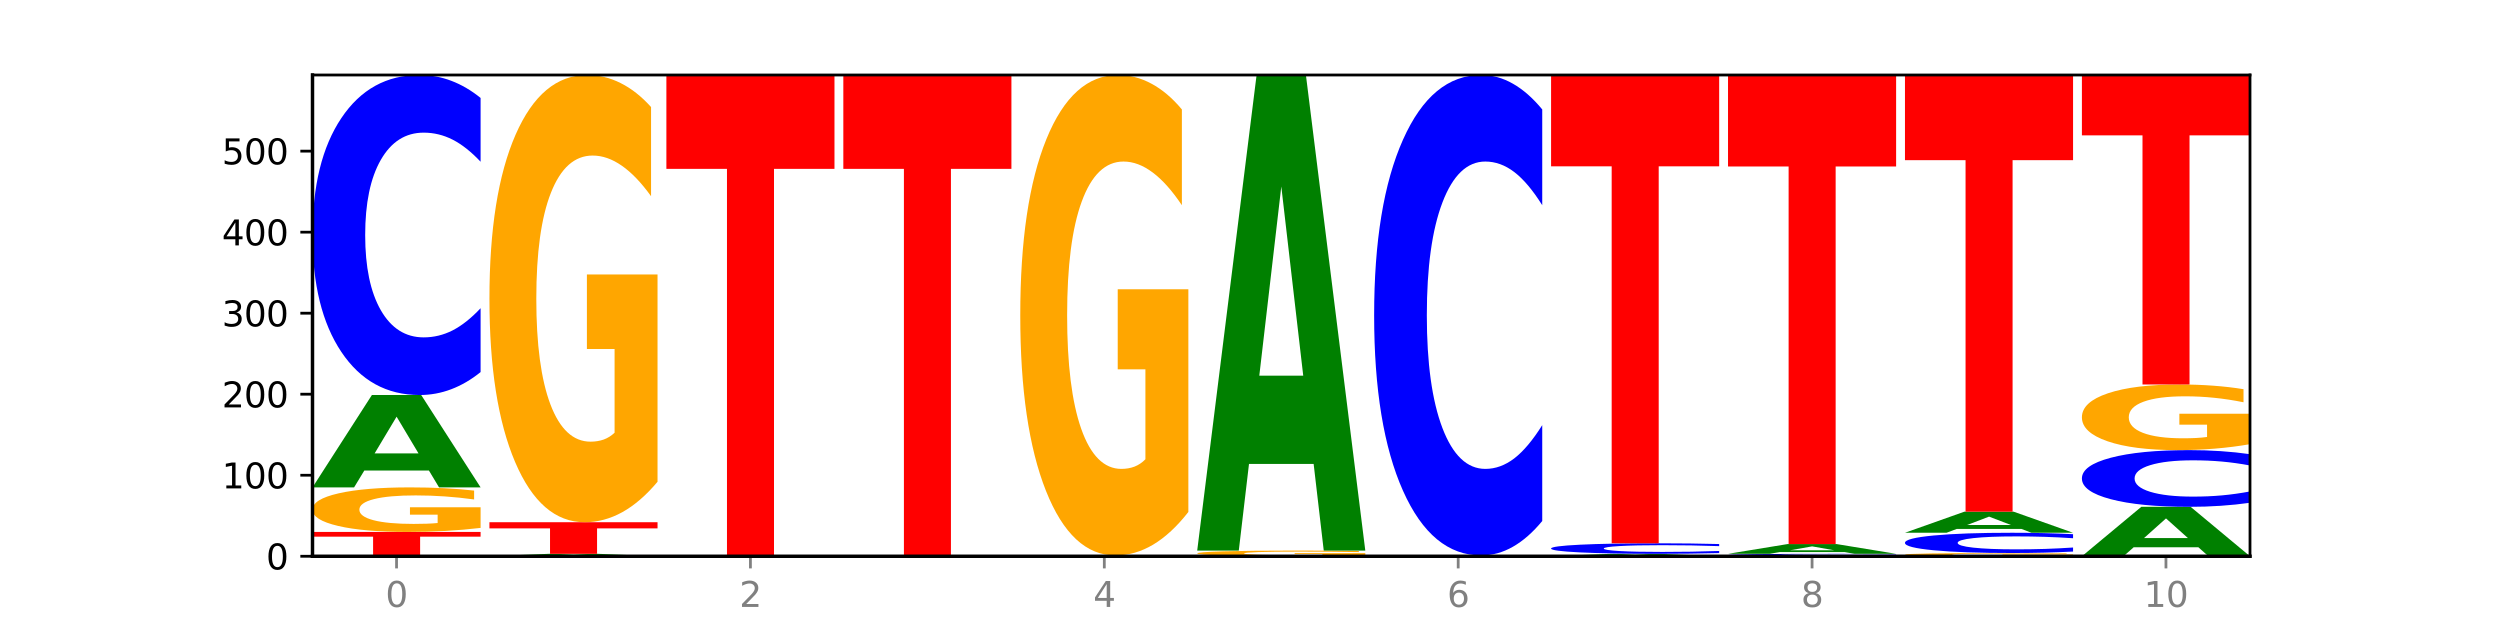 <?xml version="1.0" encoding="utf-8" standalone="no"?>
<!DOCTYPE svg PUBLIC "-//W3C//DTD SVG 1.1//EN"
  "http://www.w3.org/Graphics/SVG/1.1/DTD/svg11.dtd">
<svg xmlns:xlink="http://www.w3.org/1999/xlink" width="720pt" height="180pt" viewBox="0 0 720 180" xmlns="http://www.w3.org/2000/svg" version="1.1">
 <defs>
  <style type="text/css">*{stroke-linejoin: round; stroke-linecap: butt}</style>
 </defs>
 <g id="figure_1">
  <g id="patch_1">
   <path d="M 0 180 
L 720 180 
L 720 0 
L 0 0 
z
" style="fill: #ffffff"/>
  </g>
  <g id="axes_1">
   <g id="patch_2">
    <path d="M 90 160.2 
L 648 160.2 
L 648 21.6 
L 90 21.6 
z
" style="fill: #ffffff"/>
   </g>
   <g id="line2d_1">
    <path d="M 90 160.2 
L 648 160.2 
" clip-path="url(#p62d9933ed6)" style="fill: none; stroke: #000000; stroke-width: 0.5; stroke-linecap: square"/>
   </g>
   <g id="patch_3">
    <path d="M 90 153.2 
L 138.411 153.2 
L 138.411 154.565 
L 120.994 154.565 
L 120.994 160.2 
L 107.45 160.2 
L 107.45 154.565 
L 90 154.565 
L 90 153.2 
z
" clip-path="url(#p62d9933ed6)" style="fill: #ff0000"/>
   </g>
   <g id="patch_4">
    <path d="M 138.411 152.039 
Q 133.529 152.619 128.277 152.911 
Q 123.026 153.2 117.428 153.2 
Q 104.777 153.2 97.389 151.472 
Q 90 149.743 90 146.787 
Q 90 143.797 97.519 142.082 
Q 105.048 140.367 118.144 140.367 
Q 123.189 140.367 127.811 140.6 
Q 132.444 140.831 136.545 141.287 
L 136.545 143.845 
Q 132.313 143.259 128.126 142.97 
Q 123.938 142.678 119.728 142.678 
Q 111.938 142.678 107.717 143.744 
Q 103.497 144.807 103.497 146.787 
Q 103.497 148.749 107.566 149.82 
Q 111.634 150.888 119.12 150.888 
Q 121.16 150.888 122.907 150.827 
Q 124.654 150.764 126.042 150.631 
L 126.042 148.229 
L 118.068 148.229 
L 118.068 146.09 
L 138.411 146.09 
L 138.411 152.039 
z
" clip-path="url(#p62d9933ed6)" style="fill: #ffa600"/>
   </g>
   <g id="patch_5">
    <path d="M 123.534 135.521 
L 104.916 135.521 
L 101.977 140.367 
L 90 140.367 
L 107.104 113.767 
L 121.307 113.767 
L 138.411 140.367 
L 126.444 140.367 
L 123.534 135.521 
z
M 107.886 130.584 
L 120.535 130.584 
L 114.22 120.003 
L 107.886 130.584 
z
" clip-path="url(#p62d9933ed6)" style="fill: #008000"/>
   </g>
   <g id="patch_6">
    <path d="M 138.411 107.16 
Q 134.361 110.435 129.983 112.091 
Q 125.604 113.767 120.835 113.767 
Q 106.613 113.767 98.306 101.353 
Q 90 88.94 90 67.712 
Q 90 46.408 98.306 34.013 
Q 106.613 21.6 120.835 21.6 
Q 125.604 21.6 129.983 23.275 
Q 134.361 24.932 138.411 28.206 
L 138.411 46.579 
Q 134.325 42.238 130.361 40.22 
Q 126.397 38.202 122.018 38.202 
Q 114.163 38.202 109.662 46.065 
Q 105.173 53.909 105.173 67.712 
Q 105.173 81.458 109.662 89.321 
Q 114.163 97.165 122.018 97.165 
Q 126.397 97.165 130.361 95.147 
Q 134.325 93.11 138.411 88.769 
L 138.411 107.16 
z
" clip-path="url(#p62d9933ed6)" style="fill: #0000ff"/>
   </g>
   <g id="patch_7">
    <path d="M 174.493 160.072 
L 155.875 160.072 
L 152.935 160.2 
L 140.959 160.2 
L 158.063 159.5 
L 172.266 159.5 
L 189.37 160.2 
L 177.403 160.2 
L 174.493 160.072 
z
M 158.845 159.943 
L 171.494 159.943 
L 165.179 159.664 
L 158.845 159.943 
z
" clip-path="url(#p62d9933ed6)" style="fill: #008000"/>
   </g>
   <g id="patch_8">
    <path d="M 140.959 150.4 
L 189.37 150.4 
L 189.37 152.175 
L 171.953 152.175 
L 171.953 159.5 
L 158.409 159.5 
L 158.409 152.175 
L 140.959 152.175 
L 140.959 150.4 
z
" clip-path="url(#p62d9933ed6)" style="fill: #ff0000"/>
   </g>
   <g id="patch_9">
    <path d="M 189.37 138.747 
Q 184.488 144.573 179.236 147.5 
Q 173.985 150.4 168.387 150.4 
Q 155.736 150.4 148.347 133.053 
Q 140.959 115.706 140.959 86.04 
Q 140.959 56.028 148.478 38.814 
Q 156.007 21.6 169.103 21.6 
Q 174.148 21.6 178.77 23.941 
Q 183.403 26.256 187.504 30.832 
L 187.504 56.507 
Q 183.272 50.627 179.084 47.727 
Q 174.896 44.8 170.687 44.8 
Q 162.897 44.8 158.676 55.496 
Q 154.456 66.165 154.456 86.04 
Q 154.456 105.728 158.524 116.477 
Q 162.593 127.2 170.079 127.2 
Q 172.119 127.2 173.866 126.588 
Q 175.613 125.949 177.001 124.619 
L 177.001 100.514 
L 169.027 100.514 
L 169.027 79.043 
L 189.37 79.043 
L 189.37 138.747 
z
" clip-path="url(#p62d9933ed6)" style="fill: #ffa600"/>
   </g>
   <g id="patch_10">
    <path d="M 191.918 21.6 
L 240.329 21.6 
L 240.329 48.631 
L 222.912 48.631 
L 222.912 160.2 
L 209.368 160.2 
L 209.368 48.631 
L 191.918 48.631 
L 191.918 21.6 
z
" clip-path="url(#p62d9933ed6)" style="fill: #ff0000"/>
   </g>
   <g id="patch_11">
    <path d="M 242.877 21.6 
L 291.288 21.6 
L 291.288 48.631 
L 273.871 48.631 
L 273.871 160.2 
L 260.327 160.2 
L 260.327 48.631 
L 242.877 48.631 
L 242.877 21.6 
z
" clip-path="url(#p62d9933ed6)" style="fill: #ff0000"/>
   </g>
   <g id="patch_12">
    <path d="M 293.836 159.967 
L 342.247 159.967 
L 342.247 160.012 
L 324.83 160.012 
L 324.83 160.2 
L 311.286 160.2 
L 311.286 160.012 
L 293.836 160.012 
L 293.836 159.967 
z
" clip-path="url(#p62d9933ed6)" style="fill: #ff0000"/>
   </g>
   <g id="patch_13">
    <path d="M 342.247 147.448 
Q 337.364 153.707 332.113 156.851 
Q 326.862 159.967 321.263 159.967 
Q 308.613 159.967 301.224 141.331 
Q 293.836 122.695 293.836 90.826 
Q 293.836 58.585 301.354 40.093 
Q 308.884 21.6 321.98 21.6 
Q 327.025 21.6 331.647 24.115 
Q 336.279 26.602 340.38 31.518 
L 340.38 59.1 
Q 336.149 52.783 331.961 49.668 
Q 327.773 46.524 323.564 46.524 
Q 315.774 46.524 311.553 58.014 
Q 307.333 69.475 307.333 90.826 
Q 307.333 111.977 311.401 123.524 
Q 315.47 135.043 322.956 135.043 
Q 324.996 135.043 326.742 134.386 
Q 328.489 133.7 329.878 132.27 
L 329.878 106.375 
L 321.904 106.375 
L 321.904 83.309 
L 342.247 83.309 
L 342.247 147.448 
z
" clip-path="url(#p62d9933ed6)" style="fill: #ffa600"/>
   </g>
   <g id="patch_14">
    <path d="M 393.205 160.052 
Q 388.323 160.126 383.072 160.163 
Q 377.821 160.2 372.222 160.2 
Q 359.572 160.2 352.183 159.98 
Q 344.795 159.76 344.795 159.384 
Q 344.795 159.003 352.313 158.785 
Q 359.843 158.567 372.938 158.567 
Q 377.983 158.567 382.605 158.596 
Q 387.238 158.626 391.339 158.684 
L 391.339 159.009 
Q 387.108 158.935 382.92 158.898 
Q 378.732 158.861 374.522 158.861 
Q 366.732 158.861 362.512 158.997 
Q 358.291 159.132 358.291 159.384 
Q 358.291 159.634 362.36 159.77 
Q 366.429 159.906 373.915 159.906 
Q 375.955 159.906 377.701 159.898 
Q 379.448 159.89 380.837 159.873 
L 380.837 159.567 
L 372.862 159.567 
L 372.862 159.295 
L 393.205 159.295 
L 393.205 160.052 
z
" clip-path="url(#p62d9933ed6)" style="fill: #ffa600"/>
   </g>
   <g id="patch_15">
    <path d="M 378.329 133.616 
L 359.711 133.616 
L 356.771 158.567 
L 344.795 158.567 
L 361.898 21.6 
L 376.102 21.6 
L 393.205 158.567 
L 381.239 158.567 
L 378.329 133.616 
z
M 362.68 108.195 
L 375.33 108.195 
L 369.015 53.713 
L 362.68 108.195 
z
" clip-path="url(#p62d9933ed6)" style="fill: #008000"/>
   </g>
   <g id="patch_16">
    <path d="M 395.753 159.967 
L 444.164 159.967 
L 444.164 160.012 
L 426.748 160.012 
L 426.748 160.2 
L 413.204 160.2 
L 413.204 160.012 
L 395.753 160.012 
L 395.753 159.967 
z
" clip-path="url(#p62d9933ed6)" style="fill: #ff0000"/>
   </g>
   <g id="patch_17">
    <path d="M 444.164 150.049 
Q 440.115 154.965 435.736 157.451 
Q 431.357 159.967 426.588 159.967 
Q 412.366 159.967 404.06 141.331 
Q 395.753 122.695 395.753 90.826 
Q 395.753 58.843 404.06 40.236 
Q 412.366 21.6 426.588 21.6 
Q 431.357 21.6 435.736 24.115 
Q 440.115 26.602 444.164 31.518 
L 444.164 59.1 
Q 440.078 52.583 436.114 49.553 
Q 432.15 46.524 427.771 46.524 
Q 419.916 46.524 415.415 58.328 
Q 410.927 70.104 410.927 90.826 
Q 410.927 111.463 415.415 123.267 
Q 419.916 135.043 427.771 135.043 
Q 432.15 135.043 436.114 132.013 
Q 440.078 128.955 444.164 122.438 
L 444.164 150.049 
z
" clip-path="url(#p62d9933ed6)" style="fill: #0000ff"/>
   </g>
   <g id="patch_18">
    <path d="M 480.247 160.072 
L 461.629 160.072 
L 458.689 160.2 
L 446.712 160.2 
L 463.816 159.5 
L 478.02 159.5 
L 495.123 160.2 
L 483.157 160.2 
L 480.247 160.072 
z
M 464.598 159.943 
L 477.248 159.943 
L 470.933 159.664 
L 464.598 159.943 
z
" clip-path="url(#p62d9933ed6)" style="fill: #008000"/>
   </g>
   <g id="patch_19">
    <path d="M 495.123 159.283 
Q 491.074 159.39 486.695 159.445 
Q 482.316 159.5 477.547 159.5 
Q 463.325 159.5 455.019 159.091 
Q 446.712 158.683 446.712 157.984 
Q 446.712 157.283 455.019 156.875 
Q 463.325 156.467 477.547 156.467 
Q 482.316 156.467 486.695 156.522 
Q 491.074 156.576 495.123 156.684 
L 495.123 157.289 
Q 491.037 157.146 487.073 157.079 
Q 483.109 157.013 478.73 157.013 
Q 470.875 157.013 466.374 157.272 
Q 461.886 157.53 461.886 157.984 
Q 461.886 158.437 466.374 158.695 
Q 470.875 158.954 478.73 158.954 
Q 483.109 158.954 487.073 158.887 
Q 491.037 158.82 495.123 158.677 
L 495.123 159.283 
z
" clip-path="url(#p62d9933ed6)" style="fill: #0000ff"/>
   </g>
   <g id="patch_20">
    <path d="M 446.712 21.6 
L 495.123 21.6 
L 495.123 47.903 
L 477.707 47.903 
L 477.707 156.467 
L 464.163 156.467 
L 464.163 47.903 
L 446.712 47.903 
L 446.712 21.6 
z
" clip-path="url(#p62d9933ed6)" style="fill: #ff0000"/>
   </g>
   <g id="patch_21">
    <path d="M 546.082 160.15 
Q 542.033 160.175 537.654 160.187 
Q 533.275 160.2 528.506 160.2 
Q 514.284 160.2 505.978 160.106 
Q 497.671 160.011 497.671 159.85 
Q 497.671 159.688 505.978 159.594 
Q 514.284 159.5 528.506 159.5 
Q 533.275 159.5 537.654 159.513 
Q 542.033 159.525 546.082 159.55 
L 546.082 159.69 
Q 541.996 159.657 538.032 159.641 
Q 534.068 159.626 529.689 159.626 
Q 521.834 159.626 517.333 159.686 
Q 512.845 159.745 512.845 159.85 
Q 512.845 159.955 517.333 160.014 
Q 521.834 160.074 529.689 160.074 
Q 534.068 160.074 538.032 160.059 
Q 541.996 160.043 546.082 160.01 
L 546.082 160.15 
z
" clip-path="url(#p62d9933ed6)" style="fill: #0000ff"/>
   </g>
   <g id="patch_22">
    <path d="M 531.206 158.99 
L 512.587 158.99 
L 509.648 159.5 
L 497.671 159.5 
L 514.775 156.7 
L 528.979 156.7 
L 546.082 159.5 
L 534.116 159.5 
L 531.206 158.99 
z
M 515.557 158.47 
L 528.206 158.47 
L 521.892 157.356 
L 515.557 158.47 
z
" clip-path="url(#p62d9933ed6)" style="fill: #008000"/>
   </g>
   <g id="patch_23">
    <path d="M 497.671 21.6 
L 546.082 21.6 
L 546.082 47.948 
L 528.666 47.948 
L 528.666 156.7 
L 515.122 156.7 
L 515.122 47.948 
L 497.671 47.948 
L 497.671 21.6 
z
" clip-path="url(#p62d9933ed6)" style="fill: #ff0000"/>
   </g>
   <g id="patch_24">
    <path d="M 597.041 160.116 
Q 592.159 160.158 586.908 160.179 
Q 581.656 160.2 576.058 160.2 
Q 563.407 160.2 556.019 160.074 
Q 548.63 159.949 548.63 159.734 
Q 548.63 159.516 556.149 159.391 
Q 563.679 159.267 576.774 159.267 
Q 581.819 159.267 586.441 159.284 
Q 591.074 159.3 595.175 159.334 
L 595.175 159.52 
Q 590.944 159.477 586.756 159.456 
Q 582.568 159.435 578.358 159.435 
Q 570.568 159.435 566.348 159.512 
Q 562.127 159.59 562.127 159.734 
Q 562.127 159.876 566.196 159.954 
Q 570.264 160.032 577.75 160.032 
Q 579.79 160.032 581.537 160.027 
Q 583.284 160.023 584.673 160.013 
L 584.673 159.839 
L 576.698 159.839 
L 576.698 159.683 
L 597.041 159.683 
L 597.041 160.116 
z
" clip-path="url(#p62d9933ed6)" style="fill: #ffa600"/>
   </g>
   <g id="patch_25">
    <path d="M 597.041 158.849 
Q 592.992 159.056 588.613 159.161 
Q 584.234 159.267 579.465 159.267 
Q 565.243 159.267 556.936 158.481 
Q 548.63 157.695 548.63 156.352 
Q 548.63 155.003 556.936 154.219 
Q 565.243 153.433 579.465 153.433 
Q 584.234 153.433 588.613 153.539 
Q 592.992 153.644 597.041 153.851 
L 597.041 155.014 
Q 592.955 154.74 588.991 154.612 
Q 585.027 154.484 580.648 154.484 
Q 572.793 154.484 568.292 154.982 
Q 563.804 155.478 563.804 156.352 
Q 563.804 157.222 568.292 157.719 
Q 572.793 158.216 580.648 158.216 
Q 585.027 158.216 588.991 158.088 
Q 592.955 157.959 597.041 157.685 
L 597.041 158.849 
z
" clip-path="url(#p62d9933ed6)" style="fill: #0000ff"/>
   </g>
   <g id="patch_26">
    <path d="M 582.164 152.328 
L 563.546 152.328 
L 560.607 153.433 
L 548.63 153.433 
L 565.734 147.367 
L 579.937 147.367 
L 597.041 153.433 
L 585.074 153.433 
L 582.164 152.328 
z
M 566.516 151.202 
L 579.165 151.202 
L 572.85 148.789 
L 566.516 151.202 
z
" clip-path="url(#p62d9933ed6)" style="fill: #008000"/>
   </g>
   <g id="patch_27">
    <path d="M 548.63 21.6 
L 597.041 21.6 
L 597.041 46.128 
L 579.624 46.128 
L 579.624 147.367 
L 566.081 147.367 
L 566.081 46.128 
L 548.63 46.128 
L 548.63 21.6 
z
" clip-path="url(#p62d9933ed6)" style="fill: #ff0000"/>
   </g>
   <g id="patch_28">
    <path d="M 633.123 157.607 
L 614.505 157.607 
L 611.566 160.2 
L 599.589 160.2 
L 616.693 145.967 
L 630.896 145.967 
L 648 160.2 
L 636.033 160.2 
L 633.123 157.607 
z
M 617.475 154.965 
L 630.124 154.965 
L 623.809 149.304 
L 617.475 154.965 
z
" clip-path="url(#p62d9933ed6)" style="fill: #008000"/>
   </g>
   <g id="patch_29">
    <path d="M 648 144.796 
Q 643.951 145.376 639.572 145.67 
Q 635.193 145.967 630.424 145.967 
Q 616.202 145.967 607.895 143.767 
Q 599.589 141.567 599.589 137.805 
Q 599.589 134.03 607.895 131.833 
Q 616.202 129.633 630.424 129.633 
Q 635.193 129.633 639.572 129.93 
Q 643.951 130.224 648 130.804 
L 648 134.06 
Q 643.914 133.291 639.95 132.933 
Q 635.986 132.575 631.607 132.575 
Q 623.752 132.575 619.251 133.969 
Q 614.762 135.359 614.762 137.805 
Q 614.762 140.241 619.251 141.635 
Q 623.752 143.025 631.607 143.025 
Q 635.986 143.025 639.95 142.667 
Q 643.914 142.306 648 141.537 
L 648 144.796 
z
" clip-path="url(#p62d9933ed6)" style="fill: #0000ff"/>
   </g>
   <g id="patch_30">
    <path d="M 648 127.923 
Q 643.118 128.778 637.866 129.208 
Q 632.615 129.633 627.017 129.633 
Q 614.366 129.633 606.978 127.088 
Q 599.589 124.542 599.589 120.189 
Q 599.589 115.785 607.108 113.259 
Q 614.637 110.733 627.733 110.733 
Q 632.778 110.733 637.4 111.077 
Q 642.033 111.417 646.134 112.088 
L 646.134 115.856 
Q 641.903 114.993 637.715 114.567 
Q 633.527 114.138 629.317 114.138 
Q 621.527 114.138 617.306 115.707 
Q 613.086 117.273 613.086 120.189 
Q 613.086 123.078 617.155 124.656 
Q 621.223 126.229 628.709 126.229 
Q 630.749 126.229 632.496 126.139 
Q 634.243 126.045 635.631 125.85 
L 635.631 122.313 
L 627.657 122.313 
L 627.657 119.162 
L 648 119.162 
L 648 127.923 
z
" clip-path="url(#p62d9933ed6)" style="fill: #ffa600"/>
   </g>
   <g id="patch_31">
    <path d="M 599.589 21.6 
L 648 21.6 
L 648 38.983 
L 630.583 38.983 
L 630.583 110.733 
L 617.04 110.733 
L 617.04 38.983 
L 599.589 38.983 
L 599.589 21.6 
z
" clip-path="url(#p62d9933ed6)" style="fill: #ff0000"/>
   </g>
   <g id="matplotlib.axis_1">
    <g id="xtick_1">
     <g id="line2d_2">
      <defs>
       <path id="m77a083cee6" d="M 0 0 
L 0 3.5 
" style="stroke: #808080; stroke-width: 0.8"/>
      </defs>
      <g>
       <use xlink:href="#m77a083cee6" x="114.205" y="160.2" style="fill: #808080; stroke: #808080; stroke-width: 0.8"/>
      </g>
     </g>
     <g id="text_1">
      <!-- 0 -->
      <g style="fill: #808080" transform="translate(111.024 174.798) scale(0.1 -0.1)">
       <defs>
        <path id="DejaVuSans-30" d="M 2034 4250 
Q 1547 4250 1301 3770 
Q 1056 3291 1056 2328 
Q 1056 1369 1301 889 
Q 1547 409 2034 409 
Q 2525 409 2770 889 
Q 3016 1369 3016 2328 
Q 3016 3291 2770 3770 
Q 2525 4250 2034 4250 
z
M 2034 4750 
Q 2819 4750 3233 4129 
Q 3647 3509 3647 2328 
Q 3647 1150 3233 529 
Q 2819 -91 2034 -91 
Q 1250 -91 836 529 
Q 422 1150 422 2328 
Q 422 3509 836 4129 
Q 1250 4750 2034 4750 
z
" transform="scale(0.016)"/>
       </defs>
       <use xlink:href="#DejaVuSans-30"/>
      </g>
     </g>
    </g>
    <g id="xtick_2">
     <g id="line2d_3">
      <g>
       <use xlink:href="#m77a083cee6" x="216.123" y="160.2" style="fill: #808080; stroke: #808080; stroke-width: 0.8"/>
      </g>
     </g>
     <g id="text_2">
      <!-- 2 -->
      <g style="fill: #808080" transform="translate(212.942 174.798) scale(0.1 -0.1)">
       <defs>
        <path id="DejaVuSans-32" d="M 1228 531 
L 3431 531 
L 3431 0 
L 469 0 
L 469 531 
Q 828 903 1448 1529 
Q 2069 2156 2228 2338 
Q 2531 2678 2651 2914 
Q 2772 3150 2772 3378 
Q 2772 3750 2511 3984 
Q 2250 4219 1831 4219 
Q 1534 4219 1204 4116 
Q 875 4013 500 3803 
L 500 4441 
Q 881 4594 1212 4672 
Q 1544 4750 1819 4750 
Q 2544 4750 2975 4387 
Q 3406 4025 3406 3419 
Q 3406 3131 3298 2873 
Q 3191 2616 2906 2266 
Q 2828 2175 2409 1742 
Q 1991 1309 1228 531 
z
" transform="scale(0.016)"/>
       </defs>
       <use xlink:href="#DejaVuSans-32"/>
      </g>
     </g>
    </g>
    <g id="xtick_3">
     <g id="line2d_4">
      <g>
       <use xlink:href="#m77a083cee6" x="318.041" y="160.2" style="fill: #808080; stroke: #808080; stroke-width: 0.8"/>
      </g>
     </g>
     <g id="text_3">
      <!-- 4 -->
      <g style="fill: #808080" transform="translate(314.86 174.798) scale(0.1 -0.1)">
       <defs>
        <path id="DejaVuSans-34" d="M 2419 4116 
L 825 1625 
L 2419 1625 
L 2419 4116 
z
M 2253 4666 
L 3047 4666 
L 3047 1625 
L 3713 1625 
L 3713 1100 
L 3047 1100 
L 3047 0 
L 2419 0 
L 2419 1100 
L 313 1100 
L 313 1709 
L 2253 4666 
z
" transform="scale(0.016)"/>
       </defs>
       <use xlink:href="#DejaVuSans-34"/>
      </g>
     </g>
    </g>
    <g id="xtick_4">
     <g id="line2d_5">
      <g>
       <use xlink:href="#m77a083cee6" x="419.959" y="160.2" style="fill: #808080; stroke: #808080; stroke-width: 0.8"/>
      </g>
     </g>
     <g id="text_4">
      <!-- 6 -->
      <g style="fill: #808080" transform="translate(416.778 174.798) scale(0.1 -0.1)">
       <defs>
        <path id="DejaVuSans-36" d="M 2113 2584 
Q 1688 2584 1439 2293 
Q 1191 2003 1191 1497 
Q 1191 994 1439 701 
Q 1688 409 2113 409 
Q 2538 409 2786 701 
Q 3034 994 3034 1497 
Q 3034 2003 2786 2293 
Q 2538 2584 2113 2584 
z
M 3366 4563 
L 3366 3988 
Q 3128 4100 2886 4159 
Q 2644 4219 2406 4219 
Q 1781 4219 1451 3797 
Q 1122 3375 1075 2522 
Q 1259 2794 1537 2939 
Q 1816 3084 2150 3084 
Q 2853 3084 3261 2657 
Q 3669 2231 3669 1497 
Q 3669 778 3244 343 
Q 2819 -91 2113 -91 
Q 1303 -91 875 529 
Q 447 1150 447 2328 
Q 447 3434 972 4092 
Q 1497 4750 2381 4750 
Q 2619 4750 2861 4703 
Q 3103 4656 3366 4563 
z
" transform="scale(0.016)"/>
       </defs>
       <use xlink:href="#DejaVuSans-36"/>
      </g>
     </g>
    </g>
    <g id="xtick_5">
     <g id="line2d_6">
      <g>
       <use xlink:href="#m77a083cee6" x="521.877" y="160.2" style="fill: #808080; stroke: #808080; stroke-width: 0.8"/>
      </g>
     </g>
     <g id="text_5">
      <!-- 8 -->
      <g style="fill: #808080" transform="translate(518.695 174.798) scale(0.1 -0.1)">
       <defs>
        <path id="DejaVuSans-38" d="M 2034 2216 
Q 1584 2216 1326 1975 
Q 1069 1734 1069 1313 
Q 1069 891 1326 650 
Q 1584 409 2034 409 
Q 2484 409 2743 651 
Q 3003 894 3003 1313 
Q 3003 1734 2745 1975 
Q 2488 2216 2034 2216 
z
M 1403 2484 
Q 997 2584 770 2862 
Q 544 3141 544 3541 
Q 544 4100 942 4425 
Q 1341 4750 2034 4750 
Q 2731 4750 3128 4425 
Q 3525 4100 3525 3541 
Q 3525 3141 3298 2862 
Q 3072 2584 2669 2484 
Q 3125 2378 3379 2068 
Q 3634 1759 3634 1313 
Q 3634 634 3220 271 
Q 2806 -91 2034 -91 
Q 1263 -91 848 271 
Q 434 634 434 1313 
Q 434 1759 690 2068 
Q 947 2378 1403 2484 
z
M 1172 3481 
Q 1172 3119 1398 2916 
Q 1625 2713 2034 2713 
Q 2441 2713 2670 2916 
Q 2900 3119 2900 3481 
Q 2900 3844 2670 4047 
Q 2441 4250 2034 4250 
Q 1625 4250 1398 4047 
Q 1172 3844 1172 3481 
z
" transform="scale(0.016)"/>
       </defs>
       <use xlink:href="#DejaVuSans-38"/>
      </g>
     </g>
    </g>
    <g id="xtick_6">
     <g id="line2d_7">
      <g>
       <use xlink:href="#m77a083cee6" x="623.795" y="160.2" style="fill: #808080; stroke: #808080; stroke-width: 0.8"/>
      </g>
     </g>
     <g id="text_6">
      <!-- 10 -->
      <g style="fill: #808080" transform="translate(617.432 174.798) scale(0.1 -0.1)">
       <defs>
        <path id="DejaVuSans-31" d="M 794 531 
L 1825 531 
L 1825 4091 
L 703 3866 
L 703 4441 
L 1819 4666 
L 2450 4666 
L 2450 531 
L 3481 531 
L 3481 0 
L 794 0 
L 794 531 
z
" transform="scale(0.016)"/>
       </defs>
       <use xlink:href="#DejaVuSans-31"/>
       <use xlink:href="#DejaVuSans-30" x="63.623"/>
      </g>
     </g>
    </g>
   </g>
   <g id="matplotlib.axis_2">
    <g id="ytick_1">
     <g id="line2d_8">
      <defs>
       <path id="m4a447c6ae6" d="M 0 0 
L -3.5 0 
" style="stroke: #000000; stroke-width: 0.8"/>
      </defs>
      <g>
       <use xlink:href="#m4a447c6ae6" x="90" y="160.2" style="stroke: #000000; stroke-width: 0.8"/>
      </g>
     </g>
     <g id="text_7">
      <!-- 0 -->
      <g transform="translate(76.638 163.999) scale(0.1 -0.1)">
       <use xlink:href="#DejaVuSans-30"/>
      </g>
     </g>
    </g>
    <g id="ytick_2">
     <g id="line2d_9">
      <g>
       <use xlink:href="#m4a447c6ae6" x="90" y="136.867" style="stroke: #000000; stroke-width: 0.8"/>
      </g>
     </g>
     <g id="text_8">
      <!-- 100 -->
      <g transform="translate(63.913 140.666) scale(0.1 -0.1)">
       <use xlink:href="#DejaVuSans-31"/>
       <use xlink:href="#DejaVuSans-30" x="63.623"/>
       <use xlink:href="#DejaVuSans-30" x="127.246"/>
      </g>
     </g>
    </g>
    <g id="ytick_3">
     <g id="line2d_10">
      <g>
       <use xlink:href="#m4a447c6ae6" x="90" y="113.533" style="stroke: #000000; stroke-width: 0.8"/>
      </g>
     </g>
     <g id="text_9">
      <!-- 200 -->
      <g transform="translate(63.913 117.333) scale(0.1 -0.1)">
       <use xlink:href="#DejaVuSans-32"/>
       <use xlink:href="#DejaVuSans-30" x="63.623"/>
       <use xlink:href="#DejaVuSans-30" x="127.246"/>
      </g>
     </g>
    </g>
    <g id="ytick_4">
     <g id="line2d_11">
      <g>
       <use xlink:href="#m4a447c6ae6" x="90" y="90.2" style="stroke: #000000; stroke-width: 0.8"/>
      </g>
     </g>
     <g id="text_10">
      <!-- 300 -->
      <g transform="translate(63.913 93.999) scale(0.1 -0.1)">
       <defs>
        <path id="DejaVuSans-33" d="M 2597 2516 
Q 3050 2419 3304 2112 
Q 3559 1806 3559 1356 
Q 3559 666 3084 287 
Q 2609 -91 1734 -91 
Q 1441 -91 1130 -33 
Q 819 25 488 141 
L 488 750 
Q 750 597 1062 519 
Q 1375 441 1716 441 
Q 2309 441 2620 675 
Q 2931 909 2931 1356 
Q 2931 1769 2642 2001 
Q 2353 2234 1838 2234 
L 1294 2234 
L 1294 2753 
L 1863 2753 
Q 2328 2753 2575 2939 
Q 2822 3125 2822 3475 
Q 2822 3834 2567 4026 
Q 2313 4219 1838 4219 
Q 1578 4219 1281 4162 
Q 984 4106 628 3988 
L 628 4550 
Q 988 4650 1302 4700 
Q 1616 4750 1894 4750 
Q 2613 4750 3031 4423 
Q 3450 4097 3450 3541 
Q 3450 3153 3228 2886 
Q 3006 2619 2597 2516 
z
" transform="scale(0.016)"/>
       </defs>
       <use xlink:href="#DejaVuSans-33"/>
       <use xlink:href="#DejaVuSans-30" x="63.623"/>
       <use xlink:href="#DejaVuSans-30" x="127.246"/>
      </g>
     </g>
    </g>
    <g id="ytick_5">
     <g id="line2d_12">
      <g>
       <use xlink:href="#m4a447c6ae6" x="90" y="66.867" style="stroke: #000000; stroke-width: 0.8"/>
      </g>
     </g>
     <g id="text_11">
      <!-- 400 -->
      <g transform="translate(63.913 70.666) scale(0.1 -0.1)">
       <use xlink:href="#DejaVuSans-34"/>
       <use xlink:href="#DejaVuSans-30" x="63.623"/>
       <use xlink:href="#DejaVuSans-30" x="127.246"/>
      </g>
     </g>
    </g>
    <g id="ytick_6">
     <g id="line2d_13">
      <g>
       <use xlink:href="#m4a447c6ae6" x="90" y="43.533" style="stroke: #000000; stroke-width: 0.8"/>
      </g>
     </g>
     <g id="text_12">
      <!-- 500 -->
      <g transform="translate(63.913 47.333) scale(0.1 -0.1)">
       <defs>
        <path id="DejaVuSans-35" d="M 691 4666 
L 3169 4666 
L 3169 4134 
L 1269 4134 
L 1269 2991 
Q 1406 3038 1543 3061 
Q 1681 3084 1819 3084 
Q 2600 3084 3056 2656 
Q 3513 2228 3513 1497 
Q 3513 744 3044 326 
Q 2575 -91 1722 -91 
Q 1428 -91 1123 -41 
Q 819 9 494 109 
L 494 744 
Q 775 591 1075 516 
Q 1375 441 1709 441 
Q 2250 441 2565 725 
Q 2881 1009 2881 1497 
Q 2881 1984 2565 2268 
Q 2250 2553 1709 2553 
Q 1456 2553 1204 2497 
Q 953 2441 691 2322 
L 691 4666 
z
" transform="scale(0.016)"/>
       </defs>
       <use xlink:href="#DejaVuSans-35"/>
       <use xlink:href="#DejaVuSans-30" x="63.623"/>
       <use xlink:href="#DejaVuSans-30" x="127.246"/>
      </g>
     </g>
    </g>
   </g>
   <g id="patch_32">
    <path d="M 90 160.2 
L 90 21.6 
" style="fill: none; stroke: #000000; stroke-linejoin: miter; stroke-linecap: square"/>
   </g>
   <g id="patch_33">
    <path d="M 648 160.2 
L 648 21.6 
" style="fill: none; stroke: #000000; stroke-width: 0.8; stroke-linejoin: miter; stroke-linecap: square"/>
   </g>
   <g id="patch_34">
    <path d="M 90 160.2 
L 648 160.2 
" style="fill: none; stroke: #000000; stroke-linejoin: miter; stroke-linecap: square"/>
   </g>
   <g id="patch_35">
    <path d="M 90 21.6 
L 648 21.6 
" style="fill: none; stroke: #000000; stroke-width: 0.8; stroke-linejoin: miter; stroke-linecap: square"/>
   </g>
  </g>
 </g>
 <defs>
  <clipPath id="p62d9933ed6">
   <rect x="90" y="21.6" width="558" height="138.6"/>
  </clipPath>
 </defs>
</svg>

